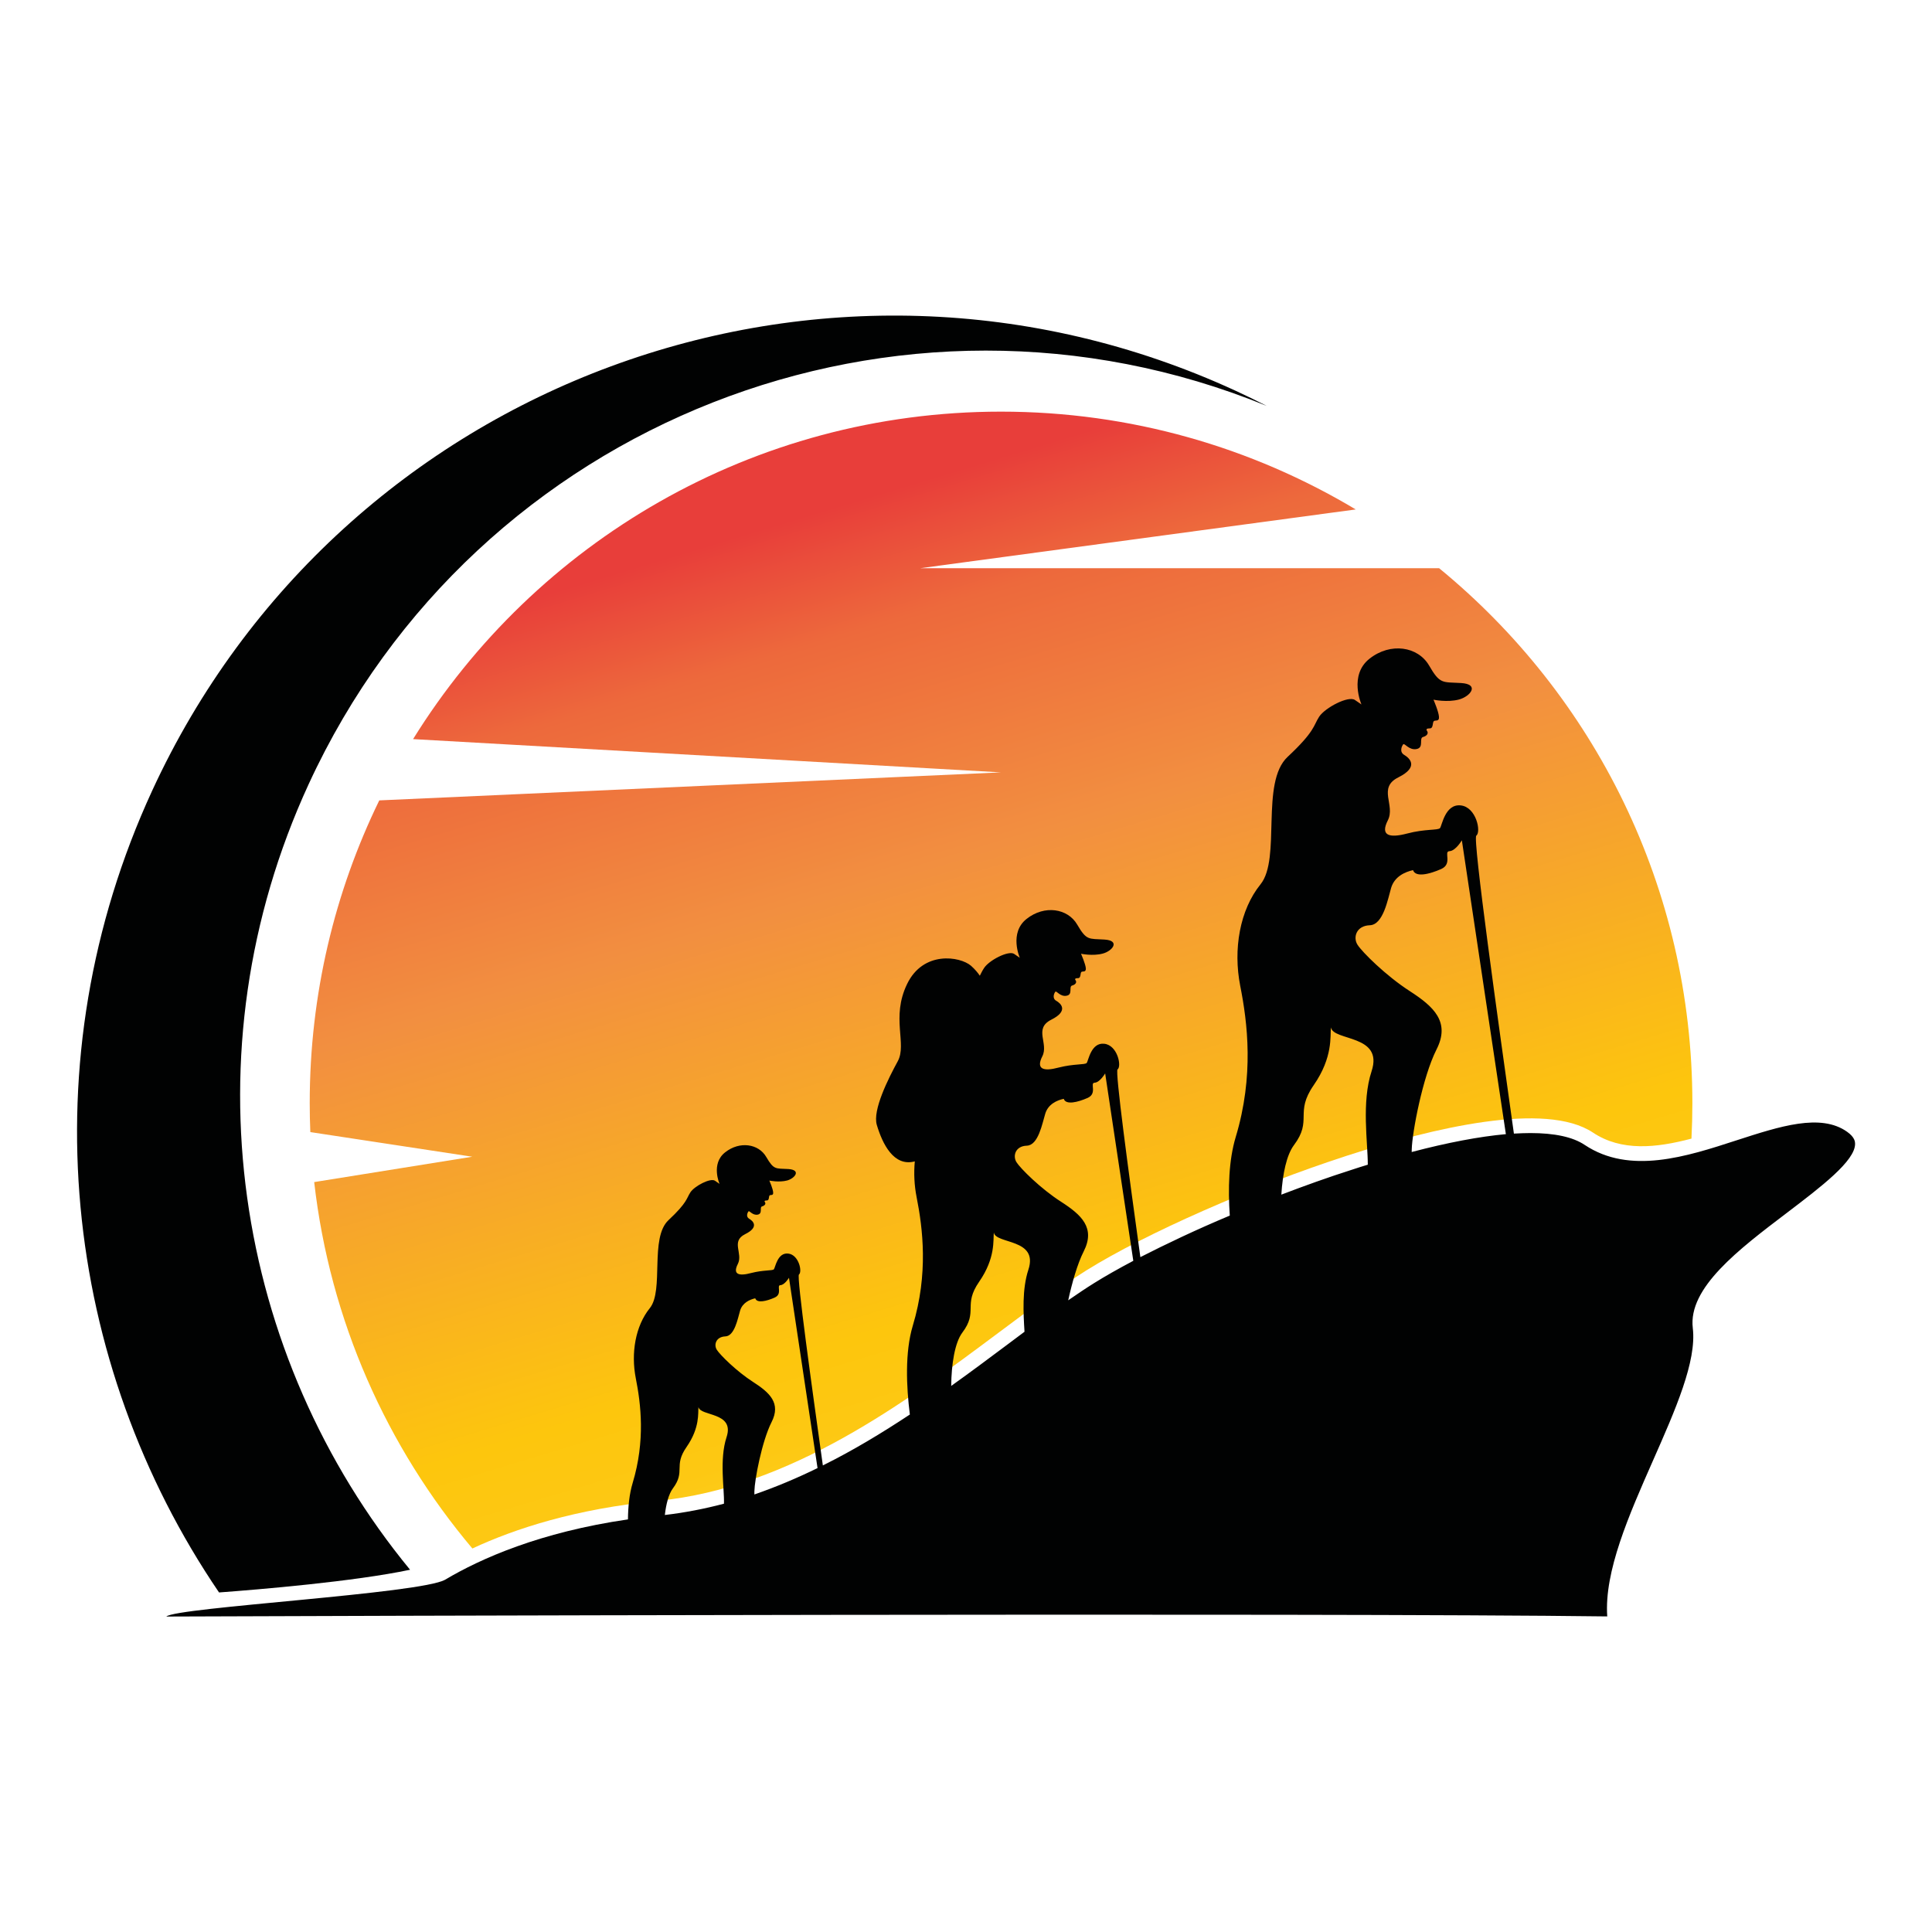 <?xml version="1.0" encoding="utf-8"?>
<!-- Generator: Adobe Illustrator 16.0.0, SVG Export Plug-In . SVG Version: 6.00 Build 0)  -->
<!DOCTYPE svg PUBLIC "-//W3C//DTD SVG 1.1//EN" "http://www.w3.org/Graphics/SVG/1.1/DTD/svg11.dtd">
<svg version="1.1" id="Calque_1" xmlns:x="http://ns.adobe.com/Extensibility/1.0/" xmlns:i="http://ns.adobe.com/AdobeIllustrator/10.0/" xmlns:graph="http://ns.adobe.com/Graphs/1.0/"
	 xmlns="http://www.w3.org/2000/svg" xmlns:xlink="http://www.w3.org/1999/xlink" x="0px" y="0px" width="32px" height="32px"
	 viewBox="0 0 32 32" enable-background="new 0 0 32 32" xml:space="preserve">
<linearGradient id="SVGID_1_" gradientUnits="userSpaceOnUse" x1="18.959" y1="26.149" x2="13.62" y2="8.458">
	<stop  offset="0" style="stop-color:#FBEB46"/>
	<stop  offset="7.862124e-004" style="stop-color:#FBEB46"/>
	<stop  offset="0.068" style="stop-color:#FCDB31"/>
	<stop  offset="0.136" style="stop-color:#FDD020"/>
	<stop  offset="0.206" style="stop-color:#FDC813"/>
	<stop  offset="0.281" style="stop-color:#FDC60D"/>
	<stop  offset="0.668" style="stop-color:#F28F40"/>
	<stop  offset="0.888" style="stop-color:#ED693C"/>
	<stop  offset="1" style="stop-color:#E83E3A"/>
</linearGradient>
<path fill="url(#SVGID_1_)" d="M23.836,9.411h-8.591l7.21-0.973c-1.718-1.028-3.727-1.62-5.876-1.62
	c-4.112,0-7.718,2.169-9.737,5.424l9.737,0.551L6.282,13.257c-0.738,1.514-1.152,3.214-1.152,5.011c0,0.162,0.003,0.323,0.01,0.483
	l2.682,0.408l-2.618,0.42c0.262,2.298,1.205,4.39,2.62,6.069c0.705-0.329,1.714-0.658,3.07-0.789
	c2.205-0.217,4.112-1.641,5.646-2.786c0.518-0.387,1.006-0.75,1.453-1.031c0.98-0.611,2.758-1.396,4.323-1.902
	c1.424-0.461,3.286-0.902,4.068-0.381c0.47,0.313,1.042,0.256,1.632,0.1c0.01-0.195,0.015-0.393,0.015-0.591
	C28.03,14.699,26.397,11.51,23.836,9.411z"/>
<path fill="#010202" d="M30.594,18.746c-0.438-0.311-1.114-0.091-1.83,0.141c-0.829,0.27-1.769,0.575-2.517,0.076
	c-0.197-0.132-0.501-0.196-0.899-0.196c-0.087,0-0.178,0.004-0.273,0.009c-0.261-1.856-0.686-4.891-0.623-4.935
	c0.084-0.061,0-0.474-0.258-0.501c-0.259-0.028-0.31,0.336-0.343,0.376c-0.034,0.039-0.248,0.011-0.545,0.09
	c-0.297,0.078-0.448,0.034-0.319-0.219c0.129-0.252-0.174-0.539,0.175-0.712c0.347-0.173,0.183-0.32,0.097-0.371
	c-0.087-0.051-0.039-0.151-0.017-0.176c0.023-0.025,0.096,0.104,0.223,0.078c0.125-0.025,0.033-0.179,0.105-0.199
	c0.073-0.02,0.09-0.067,0.068-0.098c-0.022-0.031-0.01-0.045,0.047-0.045c0.056,0,0.04-0.093,0.062-0.118
	c0.023-0.025,0.093,0.014,0.087-0.073c-0.005-0.087-0.091-0.284-0.091-0.284s0.228,0.049,0.423-0.003
	c0.194-0.053,0.344-0.255,0.033-0.273c-0.311-0.018-0.348,0.023-0.53-0.292c-0.185-0.314-0.637-0.385-0.984-0.112
	c-0.349,0.273-0.135,0.759-0.135,0.759s0,0-0.108-0.074c-0.108-0.075-0.493,0.127-0.592,0.276c-0.097,0.149-0.067,0.24-0.523,0.666
	s-0.104,1.683-0.448,2.11c-0.345,0.426-0.456,1.077-0.337,1.683c0.12,0.605,0.232,1.488-0.075,2.505
	c-0.116,0.386-0.128,0.857-0.098,1.3c-0.559,0.234-1.062,0.474-1.481,0.688c-0.202-1.456-0.42-3.08-0.378-3.109
	c0.072-0.05,0-0.402-0.22-0.425c-0.22-0.025-0.263,0.285-0.291,0.318c-0.029,0.033-0.21,0.011-0.464,0.076
	c-0.251,0.067-0.38,0.029-0.271-0.186c0.109-0.214-0.147-0.457,0.147-0.606c0.296-0.147,0.158-0.273,0.083-0.314
	c-0.073-0.043-0.032-0.129-0.014-0.15c0.019-0.022,0.081,0.089,0.188,0.066c0.107-0.021,0.028-0.152,0.091-0.169
	c0.062-0.017,0.076-0.057,0.058-0.083c-0.021-0.027-0.007-0.039,0.04-0.039c0.048,0,0.034-0.079,0.052-0.1
	c0.02-0.022,0.08,0.012,0.076-0.063c-0.006-0.073-0.08-0.241-0.08-0.241s0.194,0.042,0.361-0.003
	c0.164-0.044,0.292-0.216,0.027-0.232c-0.263-0.016-0.296,0.019-0.451-0.248c-0.156-0.268-0.541-0.329-0.837-0.095
	c-0.296,0.231-0.114,0.645-0.114,0.645s0,0-0.093-0.064c-0.092-0.063-0.421,0.107-0.501,0.237c-0.028,0.042-0.045,0.08-0.068,0.124
	c-0.032-0.048-0.08-0.106-0.146-0.165c-0.181-0.156-0.791-0.254-1.059,0.303c-0.269,0.557,0.002,0.989-0.154,1.278
	c-0.156,0.286-0.421,0.811-0.347,1.056c0.092,0.308,0.278,0.697,0.629,0.603c-0.018,0.194-0.009,0.396,0.03,0.593
	c0.102,0.515,0.197,1.267-0.064,2.131c-0.131,0.437-0.106,1.009-0.048,1.469c-0.457,0.302-0.938,0.594-1.441,0.843
	c-0.18-1.287-0.437-3.134-0.396-3.162c0.059-0.042,0-0.328-0.178-0.347c-0.178-0.02-0.213,0.231-0.237,0.26
	c-0.023,0.027-0.17,0.009-0.376,0.062c-0.205,0.055-0.31,0.024-0.221-0.15c0.089-0.175-0.12-0.373,0.12-0.493
	c0.241-0.119,0.128-0.222,0.068-0.255c-0.06-0.035-0.027-0.106-0.011-0.123c0.015-0.018,0.066,0.071,0.153,0.054
	c0.087-0.018,0.023-0.124,0.073-0.137c0.051-0.015,0.062-0.048,0.046-0.068c-0.015-0.021-0.005-0.03,0.034-0.03
	c0.039,0,0.027-0.064,0.042-0.082c0.016-0.018,0.064,0.01,0.06-0.05c-0.003-0.061-0.063-0.197-0.063-0.197s0.158,0.034,0.293-0.001
	c0.134-0.037,0.237-0.176,0.022-0.19c-0.214-0.012-0.24,0.017-0.367-0.201c-0.127-0.218-0.44-0.266-0.68-0.076
	c-0.241,0.188-0.093,0.523-0.093,0.523s0,0-0.075-0.052c-0.074-0.052-0.341,0.088-0.408,0.192c-0.067,0.102-0.047,0.165-0.362,0.46
	c-0.316,0.294-0.072,1.162-0.31,1.458c-0.238,0.294-0.315,0.743-0.232,1.163c0.083,0.42,0.16,1.029-0.052,1.732
	c-0.055,0.181-0.076,0.393-0.078,0.604c-1.454,0.211-2.438,0.648-3.027,0.998c-0.396,0.234-4.458,0.458-4.619,0.611
	c2.121-0.009,19.155-0.064,23.866-0.002c-0.052-0.746,0.359-1.677,0.757-2.58c0.373-0.845,0.726-1.645,0.66-2.195
	c-0.08-0.666,0.755-1.3,1.563-1.913c0.556-0.423,1.13-0.858,1.125-1.142C30.725,18.914,30.724,18.838,30.594,18.746z M22.688,15.325
	c0.224-0.007,0.299-0.434,0.354-0.621c0.057-0.187,0.229-0.262,0.362-0.292c0.042,0.124,0.271,0.068,0.466-0.018
	s0.036-0.292,0.137-0.296c0.102-0.003,0.206-0.18,0.206-0.18l0.729,4.867c-0.439,0.04-0.964,0.139-1.56,0.296
	c0-0.015,0-0.029,0.001-0.045c0.007-0.277,0.179-1.196,0.41-1.653c0.232-0.456-0.045-0.71-0.441-0.966
	c-0.396-0.255-0.793-0.65-0.868-0.77C22.408,15.527,22.463,15.333,22.688,15.325z M17.008,18.976
	c0.191-0.007,0.255-0.369,0.304-0.527c0.047-0.16,0.193-0.225,0.307-0.249c0.035,0.105,0.229,0.058,0.396-0.015
	c0.166-0.075,0.03-0.249,0.116-0.252c0.086-0.004,0.174-0.154,0.174-0.154l0.466,3.104c-0.255,0.135-0.473,0.259-0.647,0.368
	c-0.139,0.086-0.283,0.184-0.431,0.286c0.063-0.288,0.152-0.605,0.257-0.811c0.197-0.389-0.038-0.604-0.375-0.821
	c-0.338-0.216-0.675-0.554-0.738-0.654C16.771,19.147,16.816,18.982,17.008,18.976z M12.013,22.135
	c0.155-0.004,0.207-0.299,0.246-0.429c0.039-0.128,0.158-0.181,0.25-0.202c0.029,0.086,0.186,0.048,0.322-0.012
	c0.135-0.061,0.025-0.201,0.095-0.206c0.07-0.002,0.142-0.122,0.142-0.122l0.473,3.152c-0.339,0.166-0.688,0.313-1.046,0.437
	c0-0.019,0-0.034,0-0.052c0.004-0.192,0.124-0.829,0.284-1.145c0.161-0.315-0.031-0.49-0.305-0.666
	c-0.274-0.176-0.548-0.449-0.601-0.533C11.82,22.274,11.858,22.142,12.013,22.135z M11.144,24.654
	c0.217-0.289,0.005-0.368,0.228-0.688c0.223-0.321,0.187-0.564,0.197-0.662c0.026,0.159,0.605,0.077,0.465,0.5
	c-0.122,0.371-0.034,0.858-0.043,1.102c-0.319,0.084-0.645,0.148-0.979,0.187C11.033,24.906,11.077,24.745,11.144,24.654z
	 M15.755,22.955c0.003-0.36,0.06-0.716,0.183-0.881c0.269-0.356,0.007-0.452,0.281-0.846c0.273-0.395,0.229-0.693,0.242-0.814
	c0.031,0.197,0.744,0.095,0.572,0.617c-0.106,0.323-0.083,0.719-0.064,1.027c-0.094,0.07-0.188,0.14-0.283,0.212
	C16.39,22.491,16.079,22.724,15.755,22.955z M21.223,19.787c0.021-0.345,0.088-0.659,0.208-0.819
	c0.314-0.418,0.007-0.531,0.328-0.994c0.322-0.464,0.271-0.815,0.285-0.958c0.037,0.232,0.875,0.113,0.674,0.726
	c-0.17,0.516-0.062,1.184-0.063,1.549c-0.087,0.026-0.175,0.054-0.265,0.084C21.991,19.502,21.6,19.643,21.223,19.787z"/>
<g>
	<path fill="#010202" d="M5.112,12.989c2.775-6.024,9.79-8.75,15.869-6.266c-0.17-0.087-0.342-0.171-0.518-0.252
		C13.678,3.346,5.645,6.312,2.52,13.097c-2.06,4.471-1.473,9.485,1.108,13.279C4.282,26.328,5.871,26.195,6.792,26
		C3.882,22.46,3.066,17.432,5.112,12.989z"/>
</g>
</svg>
